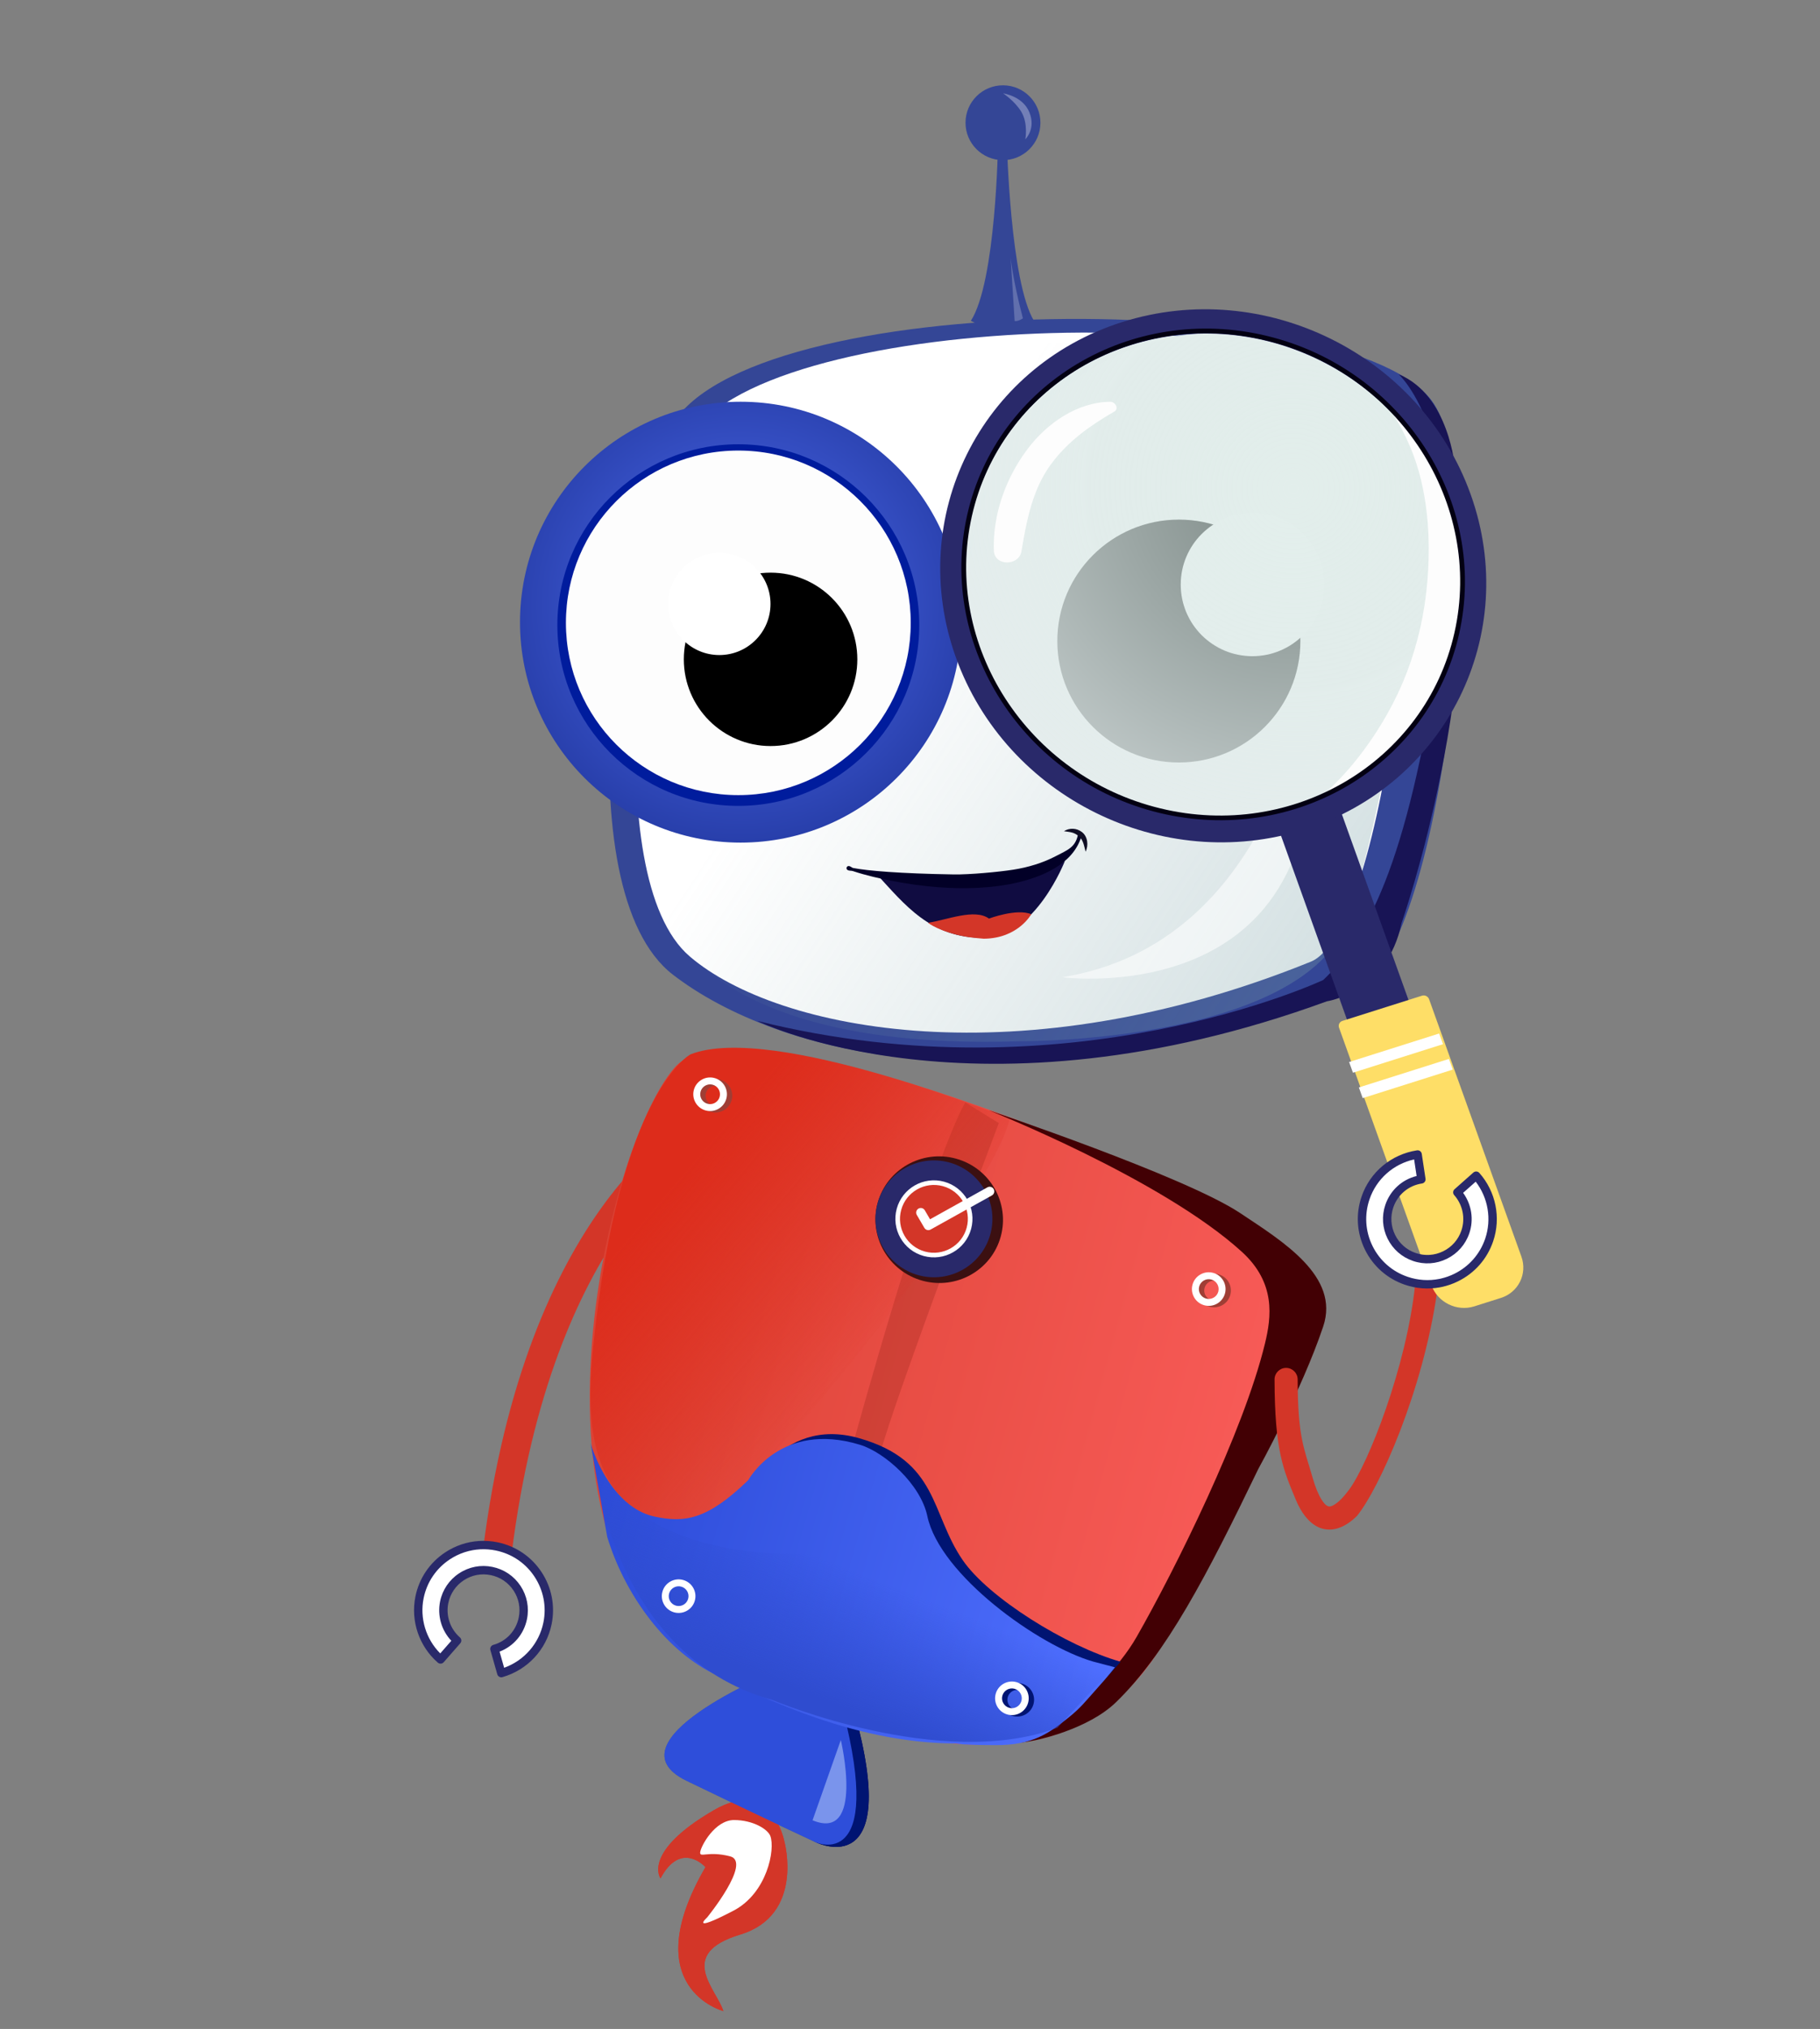 <svg width="376" height="419" viewBox="0 0 376 419" fill="none" xmlns="http://www.w3.org/2000/svg">
<rect x="0" y="0" width="376" height="419" fill="#808080" stroke="none"/>
<path fill-rule="evenodd" clip-rule="evenodd" d="M138.503 88.364C127.749 108.751 116.172 183.726 139.056 201.312C160.568 217.84 208.695 230.458 279.703 204.614C298.028 197.946 308.372 102.099 296.249 83.409C280.531 59.175 153.832 59.318 138.503 88.364Z" fill="#344696"/>
<path fill-rule="evenodd" clip-rule="evenodd" d="M142.032 91.412C132.965 110.563 123.206 181 142.498 197.516C160.631 213.047 210.951 222.871 270.811 198.597C286.26 192.33 296.811 101.47 286.59 83.913C273.338 61.145 154.954 64.118 142.032 91.412Z" fill="white"/>
<path fill-rule="evenodd" clip-rule="evenodd" d="M200.039 71.347C200.039 71.347 187.244 149.803 132.528 172.722C132.528 172.722 127.237 217.681 210.629 215.034C210.629 215.034 273.159 215.511 279.334 187.303C279.334 187.303 300.129 119.231 286.396 77.634C286.396 77.634 277.699 68.263 200.039 71.347Z" fill="url(#paint0_linear_12619_161751)"/>
<path fill-rule="evenodd" clip-rule="evenodd" d="M220.017 177.757C220.017 177.757 213.922 193.582 203.3 193.681C192.227 193.784 186.924 186.814 180.992 180.396C180.992 180.396 213.472 182.883 220.017 177.757Z" fill="#100C41"/>
<path fill-rule="evenodd" clip-rule="evenodd" d="M203.251 193.857C203.251 193.857 200.864 193.682 199.376 193.408C194.172 192.442 191.657 190.578 191.761 190.562C195.715 189.958 201.365 187.57 204.313 189.7C204.313 189.7 210.058 187.538 213.05 188.798C213.05 188.798 210.336 193.801 203.251 193.857Z" fill="#D33628"/>
<path d="M222.716 172.297C222.183 175.035 220.508 175.544 218.177 176.776C215.487 178.195 212.356 179.133 209.38 179.594C206.213 180.09 200.238 180.635 197.035 180.583C185.867 180.4 179.263 179.828 176.247 179.252C174.875 178.99 177.584 179.649 176.247 179.252C175.949 179.164 175.746 178.918 175.432 178.854C175.193 178.803 174.947 178.946 174.895 179.192C174.831 179.474 175.03 179.665 175.277 179.745C175.587 179.84 175.901 179.788 176.212 179.892C178.945 180.802 181.786 181.434 184.61 181.978C187.658 182.562 190.737 182.987 193.832 183.222C197.083 183.472 200.353 183.496 203.607 183.242C206.742 182.999 209.874 182.479 212.877 181.513C215.607 180.639 218.312 179.379 220.436 177.404C221.455 176.458 222.306 175.337 222.895 174.074C223.126 173.577 223.309 173.064 223.536 172.571C223.806 171.983 222.835 171.669 222.716 172.297Z" fill="#020027"/>
<path d="M219.805 171.657C220.397 171.757 220.982 171.788 221.567 171.959C222.045 172.102 222.458 172.357 222.848 172.663C223.823 173.438 223.966 174.765 224.277 175.886C224.921 174.57 224.722 172.742 223.509 171.82C222.415 170.994 220.97 170.914 219.805 171.657Z" fill="#100E25"/>
<path fill-rule="evenodd" clip-rule="evenodd" d="M269.757 143.191C269.757 143.191 263.137 194.759 219.453 201.813C219.453 201.813 279.023 209.745 269.757 143.191Z" fill="white" fill-opacity="0.57"/>
<path fill-rule="evenodd" clip-rule="evenodd" d="M288.924 77.276C288.924 77.276 303.892 90.355 297.275 134.797C290.655 179.24 282.197 193.932 273.373 202.381C273.373 202.381 221.159 226.988 156.445 210.83C156.445 210.83 201.673 233.236 274.109 206.788C274.109 206.788 286.609 204.952 289.553 190.625C289.553 190.625 307.572 139.574 300.581 96.598C300.581 96.598 299.444 81.584 288.924 77.276Z" fill="#181455"/>
<path d="M153.003 174.01C178.173 174.01 198.577 153.628 198.577 128.487C198.577 103.345 178.173 82.963 153.003 82.963C127.834 82.963 107.43 103.345 107.43 128.487C107.43 153.628 127.834 174.01 153.003 174.01Z" fill="url(#paint1_radial_12619_161751)"/>
<path d="M152.53 166.427C173.176 166.427 189.912 149.709 189.912 129.087C189.912 108.464 173.176 91.746 152.53 91.746C131.885 91.746 115.148 108.464 115.148 129.087C115.148 149.709 131.885 166.427 152.53 166.427Z" fill="#001C9D"/>
<path d="M152.533 164.205C172.205 164.205 188.153 148.276 188.153 128.625C188.153 108.975 172.205 93.045 152.533 93.045C132.861 93.045 116.914 108.975 116.914 128.625C116.914 148.276 132.861 164.205 152.533 164.205Z" fill="#FDFDFD"/>
<path d="M251.144 163.86C275.118 163.86 294.553 144.447 294.553 120.499C294.553 96.551 275.118 77.138 251.144 77.138C227.169 77.138 207.734 96.551 207.734 120.499C207.734 144.447 227.169 163.86 251.144 163.86Z" fill="#001C9D"/>
<path d="M252.59 173.104C281.471 173.104 304.883 149.717 304.883 120.868C304.883 92.019 281.471 68.633 252.59 68.633C223.709 68.633 200.297 92.019 200.297 120.868C200.297 149.717 223.709 173.104 252.59 173.104Z" fill="#FDFDFD"/>
<path d="M159.196 154.068C169.095 154.068 177.119 146.053 177.119 136.165C177.119 126.277 169.095 118.262 159.196 118.262C149.298 118.262 141.273 126.277 141.273 136.165C141.273 146.053 149.298 154.068 159.196 154.068Z" fill="black"/>
<path d="M243.546 157.466C257.412 157.466 268.654 146.237 268.654 132.385C268.654 118.534 257.412 107.305 243.546 107.305C229.679 107.305 218.438 118.534 218.438 132.385C218.438 146.237 229.679 157.466 243.546 157.466Z" fill="black"/>
<path d="M148.614 135.278C154.45 135.278 159.181 130.552 159.181 124.723C159.181 118.893 154.45 114.167 148.614 114.167C142.778 114.167 138.047 118.893 138.047 124.723C138.047 130.552 142.778 135.278 148.614 135.278Z" fill="white"/>
<path d="M258.734 135.513C266.91 135.513 273.538 128.892 273.538 120.725C273.538 112.558 266.91 105.938 258.734 105.938C250.558 105.938 243.93 112.558 243.93 120.725C243.93 128.892 250.558 135.513 258.734 135.513Z" fill="white"/>
<path fill-rule="evenodd" clip-rule="evenodd" d="M142.185 231.853C142.185 231.853 108.67 248.997 99.766 320.252C99.559 321.882 100.721 323.376 102.356 323.579C103.991 323.781 105.483 322.621 105.686 320.991C114.097 253.698 144.958 237.134 144.958 237.134C146.414 236.367 146.979 234.567 146.215 233.108C145.447 231.65 143.645 231.09 142.185 231.853Z" fill="#D33628"/>
<path fill-rule="evenodd" clip-rule="evenodd" d="M139.356 220.475C124.011 238.048 102.861 333.061 155.043 348.424C155.043 348.424 186.274 363.649 212.178 359.663C226.349 357.481 238.531 346.783 244.049 331.113C244.049 331.113 271.322 286.011 273.299 272.484C274.898 261.527 259.283 253.539 255.141 250.09C255.141 250.09 154.697 202.901 139.356 220.475Z" fill="url(#paint2_linear_12619_161751)"/>
<path fill-rule="evenodd" clip-rule="evenodd" d="M206.344 231.932C206.344 231.932 184.761 288.893 181.713 300.601C181.713 300.601 179.147 296.793 176.195 298.363C176.195 298.363 191.636 241.788 199.406 227.656L206.344 231.932Z" fill="#8A1C12" fill-opacity="0.25"/>
<path d="M199.117 239.963L203.752 229.512L203.923 229.007" stroke="#3F0500" stroke-width="0.006" stroke-miterlimit="1.5" stroke-linejoin="round"/>
<path fill-rule="evenodd" clip-rule="evenodd" d="M142.65 217.74C142.65 217.74 127.957 225.327 122.562 277.987C121.727 286.114 121.58 293.84 123.509 300.27C125.423 306.649 128.908 310.976 133.821 312.844C133.953 312.896 138.48 314.569 143.732 313.218C145.474 312.765 148.816 310.992 151.8 308.457C154.303 306.331 155.226 304.888 158.269 301.685C177.047 281.942 205.525 243.778 208.621 231.049C208.621 231.049 159.594 211.06 142.65 217.74Z" fill="url(#paint3_linear_12619_161751)"/>
<path fill-rule="evenodd" clip-rule="evenodd" d="M148.721 222.931C146.871 222.426 144.957 223.515 144.452 225.363C143.946 227.207 145.037 229.118 146.887 229.623C148.737 230.128 150.65 229.039 151.155 227.191C151.661 225.347 150.571 223.435 148.721 222.931ZM148.343 224.31C149.429 224.608 150.069 225.728 149.771 226.813C149.477 227.902 148.351 228.542 147.264 228.244C146.178 227.946 145.538 226.825 145.836 225.74C146.131 224.651 147.257 224.012 148.343 224.31Z" fill="#9F3E35"/>
<path fill-rule="evenodd" clip-rule="evenodd" d="M251.736 263.164C249.886 262.659 247.973 263.748 247.467 265.596C246.962 267.44 248.052 269.352 249.902 269.857C251.752 270.361 253.666 269.272 254.171 267.424C254.676 265.58 253.586 263.669 251.736 263.164ZM251.358 264.543C252.444 264.841 253.085 265.962 252.787 267.047C252.492 268.136 251.366 268.776 250.28 268.478C249.194 268.18 248.553 267.059 248.852 265.974C249.146 264.885 250.272 264.245 251.358 264.543Z" fill="#9F3E35"/>
<path fill-rule="evenodd" clip-rule="evenodd" d="M204.289 229.297C204.289 229.297 239.996 243.441 256.546 258.503C263.624 264.945 262.657 272.003 261.332 277.463C256.916 295.677 242.745 324.171 234.84 338.005C227.221 351.33 210.233 359.902 210.909 359.85C214.55 359.56 224.933 356.945 230.475 351.612C240.967 341.506 249.361 325.303 259.956 303.362C259.956 303.362 268.931 287.172 273.367 273.93C276.833 263.59 265.064 256.405 256.172 250.491C244.782 242.917 204.289 229.297 204.289 229.297Z" fill="#420004"/>
<path d="M95.597 319.767C97.825 319.02 100.224 318.865 102.587 319.349C106.116 320.069 109.156 322.119 111.141 325.12C113.126 328.124 113.823 331.721 113.102 335.246C112.088 340.202 108.416 344.124 103.558 345.519L102.142 340.523C105.161 339.685 107.389 337.257 108.014 334.209C108.456 332.039 108.026 329.829 106.805 327.981C105.587 326.137 103.717 324.877 101.549 324.432C99.377 323.987 97.161 324.412 95.315 325.637C93.469 326.857 92.204 328.72 91.762 330.89C91.165 333.803 92.188 336.832 94.431 338.791L91.01 342.697C87.362 339.51 85.703 334.59 86.669 329.849C87.394 326.324 89.447 323.292 92.45 321.309C93.441 320.653 94.499 320.136 95.597 319.767Z" fill="white"/>
<path fill-rule="evenodd" clip-rule="evenodd" d="M95.544 319.592L95.329 318.948C94.159 319.342 93.033 319.886 91.979 320.585C88.78 322.696 86.596 325.927 85.828 329.678C84.798 334.721 86.564 339.959 90.443 343.349C90.618 343.5 90.845 343.576 91.072 343.564C91.303 343.548 91.517 343.44 91.669 343.27L95.09 339.363C95.404 339.001 95.369 338.453 95.007 338.139C93.001 336.382 92.082 333.672 92.615 331.065C93.013 329.122 94.143 327.453 95.798 326.36C95.798 326.36 95.798 326.36 95.802 326.36C97.453 325.263 99.435 324.881 101.38 325.283C103.326 325.676 104.996 326.805 106.091 328.458C107.185 330.111 107.567 332.094 107.169 334.034C106.612 336.764 104.619 338.938 101.913 339.689C101.694 339.752 101.503 339.9 101.392 340.098C101.277 340.301 101.249 340.539 101.312 340.762L102.733 345.753C102.792 345.976 102.944 346.163 103.143 346.274C103.345 346.385 103.584 346.413 103.803 346.35C108.971 344.863 112.882 340.694 113.96 335.421C114.724 331.669 113.984 327.842 111.871 324.643C109.759 321.448 106.524 319.266 102.769 318.499C100.25 317.986 97.7 318.149 95.329 318.948L95.544 319.592ZM103.035 320.339C102.832 320.287 102.625 320.24 102.422 320.196C100.278 319.759 98.106 319.878 96.077 320.526L95.882 320.589C94.851 320.935 93.865 321.416 92.938 322.028C92.934 322.028 92.934 322.028 92.934 322.028C90.121 323.888 88.199 326.725 87.523 330.024C86.676 334.173 87.984 338.477 90.953 341.453L93.24 338.842C91.203 336.688 90.32 333.648 90.917 330.715C91.41 328.323 92.802 326.26 94.843 324.917C96.88 323.566 99.331 323.093 101.726 323.586C104.125 324.075 106.186 325.466 107.535 327.504C108.883 329.543 109.357 331.987 108.868 334.384C108.239 337.463 106.118 339.971 103.206 341.084L104.153 344.418C108.287 342.924 111.37 339.427 112.261 335.075C112.934 331.773 112.281 328.41 110.423 325.597C108.712 323.01 106.162 321.174 103.186 320.379L103.035 320.339Z" fill="#29296A"/>
<path fill-rule="evenodd" clip-rule="evenodd" d="M162.05 380.317C162.05 380.317 166.223 395.494 152.927 399.511C139.631 403.529 148.05 410.802 149.446 415.316C149.446 415.316 131.245 410.563 145.746 385.586C145.746 385.586 140.713 379.955 136.456 387.915C136.456 387.915 132.506 382.522 147.465 373.835C159.551 366.817 162.05 380.317 162.05 380.317Z" fill="#D33628"/>
<path fill-rule="evenodd" clip-rule="evenodd" d="M159.142 379.148C160.196 381.93 158.47 390.955 151.539 394.576C142.21 399.444 146.081 395.986 146.081 395.986C146.081 395.986 155.426 384.513 150.815 383.349C146.204 382.18 144.517 383.746 144.656 382.498C144.796 381.254 147.68 375.858 151.658 375.862C155.637 375.87 158.629 377.785 159.142 379.148Z" fill="white"/>
<path fill-rule="evenodd" clip-rule="evenodd" d="M176.494 353.499C171.441 339.526 162.072 345.885 162.072 345.885C162.072 345.885 127.475 360.16 144.244 368.275C161.013 376.386 168.851 380.579 168.851 380.579C168.851 380.579 186.305 388.821 176.494 353.499C176.41 353.201 176.601 353.801 176.494 353.499Z" fill="#000045"/>
<path fill-rule="evenodd" clip-rule="evenodd" d="M174.109 352.995C169.061 339.022 159.687 345.376 159.687 345.376C159.687 345.376 125.094 359.655 141.86 367.766C158.629 375.881 168.547 380.468 168.547 380.468C168.547 380.468 182.842 386.866 174.109 352.995C174.03 352.697 174.217 353.293 174.109 352.995Z" fill="#3A53A4"/>
<path fill-rule="evenodd" clip-rule="evenodd" d="M162.05 380.317C162.05 380.317 166.223 395.494 152.927 399.511C139.631 403.529 148.05 410.802 149.446 415.316C149.446 415.316 131.245 410.563 145.746 385.586C145.746 385.586 140.713 379.955 136.456 387.915C136.456 387.915 132.506 382.522 147.465 373.835C159.551 366.817 162.05 380.317 162.05 380.317Z" fill="#D33628"/>
<path fill-rule="evenodd" clip-rule="evenodd" d="M159.142 379.148C160.196 381.93 158.47 390.955 151.539 394.576C142.21 399.444 146.081 395.986 146.081 395.986C146.081 395.986 155.426 384.513 150.815 383.349C146.204 382.18 144.517 383.746 144.656 382.498C144.796 381.254 147.68 375.858 151.658 375.862C155.637 375.87 158.629 377.785 159.142 379.148Z" fill="white"/>
<path fill-rule="evenodd" clip-rule="evenodd" d="M176.494 353.499C171.441 339.526 162.072 345.885 162.072 345.885C162.072 345.885 127.475 360.16 144.244 368.275C161.013 376.386 168.851 380.579 168.851 380.579C168.851 380.579 186.305 388.821 176.494 353.499C176.41 353.201 176.601 353.801 176.494 353.499Z" fill="#001472"/>
<path fill-rule="evenodd" clip-rule="evenodd" d="M174.109 352.995C169.061 339.022 159.687 345.376 159.687 345.376C159.687 345.376 125.094 359.655 141.86 367.766C158.629 375.881 168.547 380.468 168.547 380.468C168.547 380.468 182.842 386.866 174.109 352.995C174.03 352.697 174.217 353.293 174.109 352.995Z" fill="#2E4EDA"/>
<path d="M189.787 264.138C189.787 264.138 181.496 284.978 178.906 297.572" stroke="#3F0500" stroke-width="0.006" stroke-miterlimit="1.5" stroke-linejoin="round"/>
<path d="M231.519 343.178C220.208 339.939 204.191 329.917 198.883 322.179C192.203 312.447 193.93 301.665 177.423 296.988C160.893 292.302 153.851 309.2 153.851 309.2C145.369 317.434 129.57 316.298 129.57 316.298C133.032 327.723 141.152 339.3 151.384 344.462C167.76 352.724 184.429 358.876 201.525 358.955C203.793 359.309 207.043 358.832 208.993 358.483C216.054 357.227 218.008 356.42 221.815 353.38C224.433 351.293 231.519 343.178 231.519 343.178Z" fill="#001472"/>
<path d="M225.866 343.143C214.555 339.904 194.137 325.204 191.583 313.103C190.195 306.506 182.775 299.929 177.698 298.375C161.271 293.34 154.587 305.663 154.587 305.663C146.105 313.894 141.43 314.494 135.323 313.214C132.149 312.546 129.618 310.667 127.653 308.453C123.678 303.974 122.023 298.116 122.023 298.116L125.449 317.399C128.914 328.824 137.03 340.401 147.263 345.563C163.638 353.825 180.308 359.977 197.404 360.057C199.675 360.41 203.499 360.367 205.48 360.39C213.437 360.494 216.89 357.779 220.698 354.743C223.315 352.653 224.123 351.488 226.701 348.623C228.881 346.211 230.337 344.319 230.337 344.319L225.866 343.143Z" fill="url(#paint4_linear_12619_161751)"/>
<path fill-rule="evenodd" clip-rule="evenodd" d="M197.491 239.273C204.505 241.192 208.655 248.397 206.749 255.356C204.843 262.314 197.602 266.404 190.584 264.488C183.566 262.569 179.417 255.364 181.322 248.405C183.228 241.446 190.473 237.357 197.491 239.273Z" fill="#3C1011"/>
<path fill-rule="evenodd" clip-rule="evenodd" d="M196.133 240.067C202.563 241.827 206.358 248.468 204.596 254.894C202.837 261.316 196.189 265.108 189.756 263.347C183.323 261.591 179.531 254.95 181.29 248.524C183.052 242.098 189.7 238.31 196.133 240.067Z" fill="#29296A"/>
<path fill-rule="evenodd" clip-rule="evenodd" d="M194.918 244.494C198.904 245.583 201.256 249.7 200.162 253.682C199.072 257.664 194.954 260.013 190.967 258.92C186.981 257.831 184.63 253.718 185.72 249.736C186.81 245.754 190.932 243.405 194.918 244.494Z" fill="#D33628"/>
<path fill-rule="evenodd" clip-rule="evenodd" d="M195.044 244.037C190.803 242.876 186.419 245.372 185.261 249.609C184.1 253.845 186.598 258.224 190.839 259.381C195.08 260.541 199.464 258.042 200.622 253.809C201.784 249.573 199.281 245.193 195.044 244.037ZM194.79 244.955C198.522 245.976 200.722 249.827 199.703 253.555C198.681 257.282 194.822 259.48 191.09 258.463C187.362 257.441 185.158 253.587 186.18 249.859C187.203 246.135 191.058 243.938 194.79 244.955Z" fill="white"/>
<path fill-rule="evenodd" clip-rule="evenodd" d="M203.993 245.201L192.141 251.798L191.055 249.938C190.788 249.485 190.204 249.33 189.746 249.596C189.293 249.863 189.137 250.447 189.404 250.9L190.964 253.567C191.226 254.016 191.799 254.171 192.253 253.92L204.924 246.87C205.382 246.612 205.549 246.032 205.294 245.571C205.035 245.114 204.455 244.947 203.993 245.201Z" fill="white"/>
<path fill-rule="evenodd" clip-rule="evenodd" d="M173.708 359.337C173.708 359.337 178.701 380.419 167.867 375.913L173.708 359.337Z" fill="#7A94EC"/>
<path fill-rule="evenodd" clip-rule="evenodd" d="M122.422 299.209C122.422 299.209 124.841 341.406 159.644 351.095C159.644 351.095 194.504 365.815 218.478 356.794L229.952 344.355L175.423 320.32C175.423 320.32 131.417 326.551 122.422 299.209Z" fill="url(#paint5_linear_12619_161751)"/>
<path fill-rule="evenodd" clip-rule="evenodd" d="M211.076 347.677C209.23 347.169 207.316 348.261 206.811 350.105C206.306 351.953 207.396 353.865 209.246 354.37C211.092 354.874 213.006 353.785 213.511 351.938C214.016 350.09 212.926 348.182 211.076 347.677ZM210.698 349.056C211.788 349.354 212.429 350.475 212.13 351.56C211.832 352.645 210.71 353.289 209.624 352.991C208.534 352.693 207.893 351.572 208.192 350.483C208.49 349.398 209.612 348.758 210.698 349.056Z" fill="#001472"/>
<path fill-rule="evenodd" clip-rule="evenodd" d="M142.027 327.271C143.495 327.672 144.362 329.19 143.96 330.656C143.559 332.123 142.039 332.985 140.571 332.584C139.103 332.182 138.235 330.668 138.637 329.202C139.039 327.735 140.559 326.869 142.027 327.271Z" stroke="#001472" stroke-width="0.004" stroke-miterlimit="1.5" stroke-linecap="round" stroke-linejoin="round"/>
<path fill-rule="evenodd" clip-rule="evenodd" d="M147.619 222.629C145.769 222.124 143.859 223.213 143.35 225.061C142.845 226.909 143.935 228.816 145.785 229.325C147.635 229.83 149.549 228.741 150.054 226.893C150.559 225.045 149.469 223.134 147.619 222.629ZM147.241 224.008C148.327 224.306 148.968 225.431 148.673 226.515C148.375 227.6 147.249 228.24 146.163 227.942C145.077 227.648 144.436 226.523 144.735 225.438C145.029 224.354 146.155 223.714 147.241 224.008Z" fill="white"/>
<path fill-rule="evenodd" clip-rule="evenodd" d="M250.635 262.862C248.785 262.357 246.875 263.446 246.366 265.294C245.86 267.142 246.951 269.05 248.801 269.555C250.651 270.063 252.564 268.97 253.069 267.126C253.575 265.278 252.485 263.367 250.635 262.862ZM250.257 264.241C251.343 264.539 251.983 265.66 251.689 266.749C251.391 267.834 250.265 268.474 249.179 268.176C248.092 267.878 247.452 266.757 247.75 265.672C248.045 264.587 249.171 263.943 250.257 264.241Z" fill="white"/>
<path fill-rule="evenodd" clip-rule="evenodd" d="M209.971 347.375C208.121 346.871 206.207 347.96 205.702 349.808C205.196 351.655 206.287 353.563 208.137 354.068C209.986 354.576 211.896 353.484 212.401 351.64C212.911 349.792 211.817 347.88 209.971 347.375ZM209.593 348.754C210.679 349.052 211.319 350.173 211.021 351.262C210.723 352.347 209.601 352.987 208.514 352.689C207.428 352.391 206.784 351.27 207.082 350.185C207.381 349.1 208.503 348.456 209.593 348.754Z" fill="white"/>
<path fill-rule="evenodd" clip-rule="evenodd" d="M141.119 326.281C139.269 325.776 137.355 326.865 136.85 328.709C136.345 330.557 137.435 332.469 139.285 332.973C141.135 333.478 143.045 332.389 143.55 330.541C144.059 328.697 142.965 326.786 141.119 326.281ZM140.741 327.66C141.827 327.958 142.468 329.079 142.169 330.164C141.871 331.253 140.749 331.892 139.663 331.594C138.577 331.296 137.932 330.176 138.231 329.091C138.529 328.002 139.651 327.362 140.741 327.66Z" fill="white"/>
<path fill-rule="evenodd" clip-rule="evenodd" d="M208.018 29.432C208.018 29.432 208.702 58.177 213.616 66.264C208.913 68.474 204.752 68.402 200.57 66.264C205.798 58.157 206.184 29.539 206.184 29.539L208.018 29.432Z" fill="#344696"/>
<path fill-rule="evenodd" clip-rule="evenodd" d="M207.255 17.617C211.528 17.645 214.969 21.13 214.945 25.395C214.917 29.659 211.428 33.1 207.155 33.073C202.886 33.045 199.441 29.564 199.469 25.295C199.497 21.031 202.986 17.59 207.255 17.617Z" fill="#344696"/>
<path fill-rule="evenodd" clip-rule="evenodd" d="M207.242 19.287C207.242 19.287 211.32 19.815 212.681 23.241C214.041 26.663 211.825 28.761 211.825 28.761C211.825 28.761 212.446 25.514 210.998 23.094C209.657 20.852 207.242 19.287 207.242 19.287Z" fill="white" fill-opacity="0.31"/>
<path fill-rule="evenodd" clip-rule="evenodd" d="M211.327 65.74C211.327 65.74 210.353 66.435 209.617 66.288L208.789 53.225C208.789 53.225 209.231 57.76 211.327 65.74Z" fill="white" fill-opacity="0.22"/>
<path fill-rule="evenodd" clip-rule="evenodd" d="M263.313 284.878C263.352 299.718 265.147 303.513 267.661 309.613C269.057 312.995 270.939 314.938 272.893 315.59C275.037 316.302 277.611 315.757 280.352 313.047C280.503 312.896 280.193 313.245 280.352 313.047C284.987 307.344 293.975 287.251 296.891 266.804C297.078 265.501 296.62 264.205 295.367 263.792C294.114 263.383 292.491 264.007 292.355 265.314C290.573 282.311 282.64 302.36 278.701 307.654C277.595 309.136 276.597 310.178 275.638 310.75C275.184 311.02 274.786 311.191 274.404 311.064C273.863 310.885 273.45 310.352 273.008 309.657C272.312 308.548 271.719 307.046 271.19 305.198C269.419 299.022 268.119 296.948 268.087 284.867C268.083 283.551 267.009 282.486 265.692 282.49C264.375 282.49 263.309 283.563 263.313 284.878Z" fill="#D33628"/>
<path d="M282.334 221.869L295.053 217.843L276.446 165.989L263.727 170.015L282.334 221.869Z" fill="#29296A"/>
<path fill-rule="evenodd" clip-rule="evenodd" d="M293.402 129.734C294.094 126.674 294.575 123.554 294.854 120.387C295.653 111.246 295.045 101.112 291.396 92.421C290.382 90.009 289.18 87.668 287.748 85.47C274.229 71.291 253.159 65.075 233.549 71.287C216.211 76.775 204.22 90.644 200.556 106.895C198.587 115.626 199.02 125.04 202.31 134.216C211.735 160.477 241.081 174.979 267.728 166.538C269.491 165.981 271.194 165.338 272.841 164.614C278.435 159.774 283.062 153.705 286.634 147.375C289.773 141.815 292.013 135.897 293.402 129.734ZM206.074 106.024C207.168 101.164 209.392 96.542 212.376 92.612C216.279 87.465 222.493 83.038 229.36 82.971C230.136 82.963 230.808 83.753 230.661 84.413C230.609 84.64 230.462 84.85 230.188 85.005C225.171 87.91 220.607 91.157 217.17 95.819C214.524 99.407 213.14 103.469 212.189 107.685C211.727 109.728 211.369 111.807 211.019 113.889C211.007 113.941 210.999 113.988 210.987 114.036C210.343 116.901 205.434 116.925 205.326 113.702C205.239 111.123 205.505 108.544 206.074 106.024Z" fill="url(#paint6_radial_12619_161751)"/>
<path d="M304.589 269.777L310.071 268.04C313.692 266.895 315.59 263.072 314.309 259.5L295.236 206.342C295.025 205.758 294.368 205.432 293.776 205.623L277.333 210.829C276.736 211.016 276.426 211.648 276.636 212.232L295.709 265.389C296.99 268.962 300.965 270.925 304.589 269.777Z" fill="#FEDE67"/>
<path d="M297.515 264.964C295.211 265.425 292.812 265.278 290.528 264.499C287.115 263.342 284.362 260.926 282.77 257.695C281.179 254.468 280.94 250.812 282.098 247.406C283.729 242.618 287.867 239.192 292.864 238.417L293.64 243.548C290.536 244.005 288.022 246.131 287.019 249.075C286.307 251.17 286.45 253.419 287.429 255.406C288.408 257.389 290.103 258.876 292.199 259.587C294.3 260.302 296.552 260.155 298.537 259.174C300.522 258.2 302.01 256.507 302.722 254.413C303.681 251.595 303.049 248.463 301.071 246.238L304.958 242.792C308.173 246.413 309.199 251.504 307.644 256.082C306.482 259.488 304.063 262.242 300.829 263.831C299.766 264.356 298.652 264.733 297.515 264.964Z" fill="white"/>
<path fill-rule="evenodd" clip-rule="evenodd" d="M297.463 265.854L297.693 265.81L297.92 265.762C299.05 265.516 300.16 265.131 301.222 264.606C304.66 262.917 307.234 259.988 308.471 256.36C310.13 251.488 309.036 246.071 305.614 242.216C305.459 242.045 305.244 241.942 305.018 241.926C304.787 241.914 304.56 241.993 304.389 242.144L300.502 245.59C300.144 245.908 300.112 246.452 300.43 246.81C302.201 248.805 302.766 251.611 301.91 254.134C301.27 256.01 299.941 257.524 298.159 258.398C296.38 259.277 294.367 259.408 292.489 258.768C292.489 258.768 292.489 258.768 292.485 258.768C290.608 258.128 289.092 256.801 288.217 255.021C287.341 253.244 287.21 251.229 287.847 249.353C288.746 246.719 290.998 244.811 293.774 244.406C294.001 244.374 294.208 244.251 294.343 244.064C294.483 243.881 294.538 243.647 294.503 243.42L293.727 238.286C293.691 238.059 293.568 237.856 293.385 237.717C293.198 237.582 292.963 237.527 292.736 237.562C287.425 238.385 283.021 242.033 281.286 247.128C280.053 250.752 280.307 254.643 281.998 258.081C283.693 261.514 286.625 264.085 290.258 265.321C292.613 266.12 295.079 266.295 297.463 265.854ZM297.749 264.026C298.676 263.807 299.583 263.485 300.454 263.056C303.478 261.566 305.742 258.991 306.832 255.803C308.192 251.794 307.437 247.362 304.87 244.032L302.269 246.337C304.019 248.73 304.516 251.857 303.55 254.691C302.762 257.004 301.119 258.871 298.927 259.952C296.734 261.037 294.248 261.196 291.928 260.405C289.613 259.619 287.743 257.981 286.661 255.788C285.579 253.594 285.42 251.11 286.207 248.797C287.222 245.821 289.637 243.599 292.664 242.86L292.147 239.434C287.858 240.396 284.357 243.48 282.929 247.684C281.843 250.872 282.066 254.293 283.554 257.314C285.042 260.334 287.624 262.595 290.815 263.68C292.955 264.407 295.195 264.546 297.351 264.113L297.55 264.073L297.749 264.026Z" fill="#29296A"/>
<path d="M279.51 221.527L298.11 215.637L297.318 213.432L278.719 219.321L279.51 221.527Z" fill="white"/>
<path d="M281.526 226.776L300.125 220.887L299.334 218.681L280.734 224.571L281.526 226.776Z" fill="white"/>
<path d="M233.558 71.287C260.205 62.85 289.551 77.347 298.976 103.608C308.397 129.873 294.384 158.101 267.737 166.538C241.089 174.979 211.744 160.477 202.319 134.216C192.894 107.956 206.91 79.724 233.558 71.287ZM269.451 171.315C298.769 162.031 314.189 130.97 303.821 102.074C293.454 73.182 261.164 57.226 231.843 66.51C202.522 75.793 187.105 106.855 197.473 135.75C207.841 164.646 240.13 180.598 269.451 171.315Z" fill="#29296A"/>
<path d="M200.783 106.581C206.79 79.938 234.043 63.664 261.53 70.305C289.017 76.946 306.487 104.025 300.479 130.668C294.468 157.31 267.215 173.584 239.728 166.943C212.245 160.302 194.771 133.223 200.783 106.581ZM301.442 130.902C307.569 103.743 289.761 76.139 261.741 69.371C233.721 62.599 205.943 79.187 199.816 106.346C193.689 133.505 211.501 161.109 239.517 167.877C267.538 174.649 295.315 158.061 301.442 130.902Z" fill="#030012"/>
<defs>
<linearGradient id="paint0_linear_12619_161751" x1="498.321" y1="323.902" x2="185.247" y2="116.869" gradientUnits="userSpaceOnUse">
<stop stop-color="#79A0A6"/>
<stop offset="1" stop-color="#79A0A6" stop-opacity="0"/>
</linearGradient>
<radialGradient id="paint1_radial_12619_161751" cx="0" cy="0" r="1" gradientUnits="userSpaceOnUse" gradientTransform="translate(152.96 125.009) rotate(0.34) scale(48.807 48.753)">
<stop stop-color="#506EF4"/>
<stop offset="1" stop-color="#283FAB"/>
</radialGradient>
<linearGradient id="paint2_linear_12619_161751" x1="120.502" y1="273.039" x2="262.621" y2="311.968" gradientUnits="userSpaceOnUse">
<stop stop-color="#DA4133"/>
<stop offset="1" stop-color="#F95C59"/>
</linearGradient>
<linearGradient id="paint3_linear_12619_161751" x1="144.598" y1="237.996" x2="186.011" y2="273.399" gradientUnits="userSpaceOnUse">
<stop stop-color="#DD2C1B"/>
<stop offset="0.5" stop-color="#DD2C1B" stop-opacity="0.502"/>
<stop offset="1" stop-color="#DD2C1B" stop-opacity="0"/>
</linearGradient>
<linearGradient id="paint4_linear_12619_161751" x1="118.34" y1="310.946" x2="230.664" y2="343.18" gradientUnits="userSpaceOnUse">
<stop stop-color="#2B4AD6"/>
<stop offset="1" stop-color="#4F6FFF"/>
</linearGradient>
<linearGradient id="paint5_linear_12619_161751" x1="159.693" y1="346.992" x2="169.838" y2="321.655" gradientUnits="userSpaceOnUse">
<stop stop-color="#2F4CCF"/>
<stop offset="1" stop-color="#2F4CCF" stop-opacity="0"/>
</linearGradient>
<radialGradient id="paint6_radial_12619_161751" cx="0" cy="0" r="1" gradientUnits="userSpaceOnUse" gradientTransform="translate(267.168 100.991) rotate(102.712) scale(106.775 109.566)">
<stop stop-color="#D0E4DF" stop-opacity="0.59"/>
<stop offset="1" stop-color="#E8EDEF"/>
</radialGradient>
</defs>
</svg>
